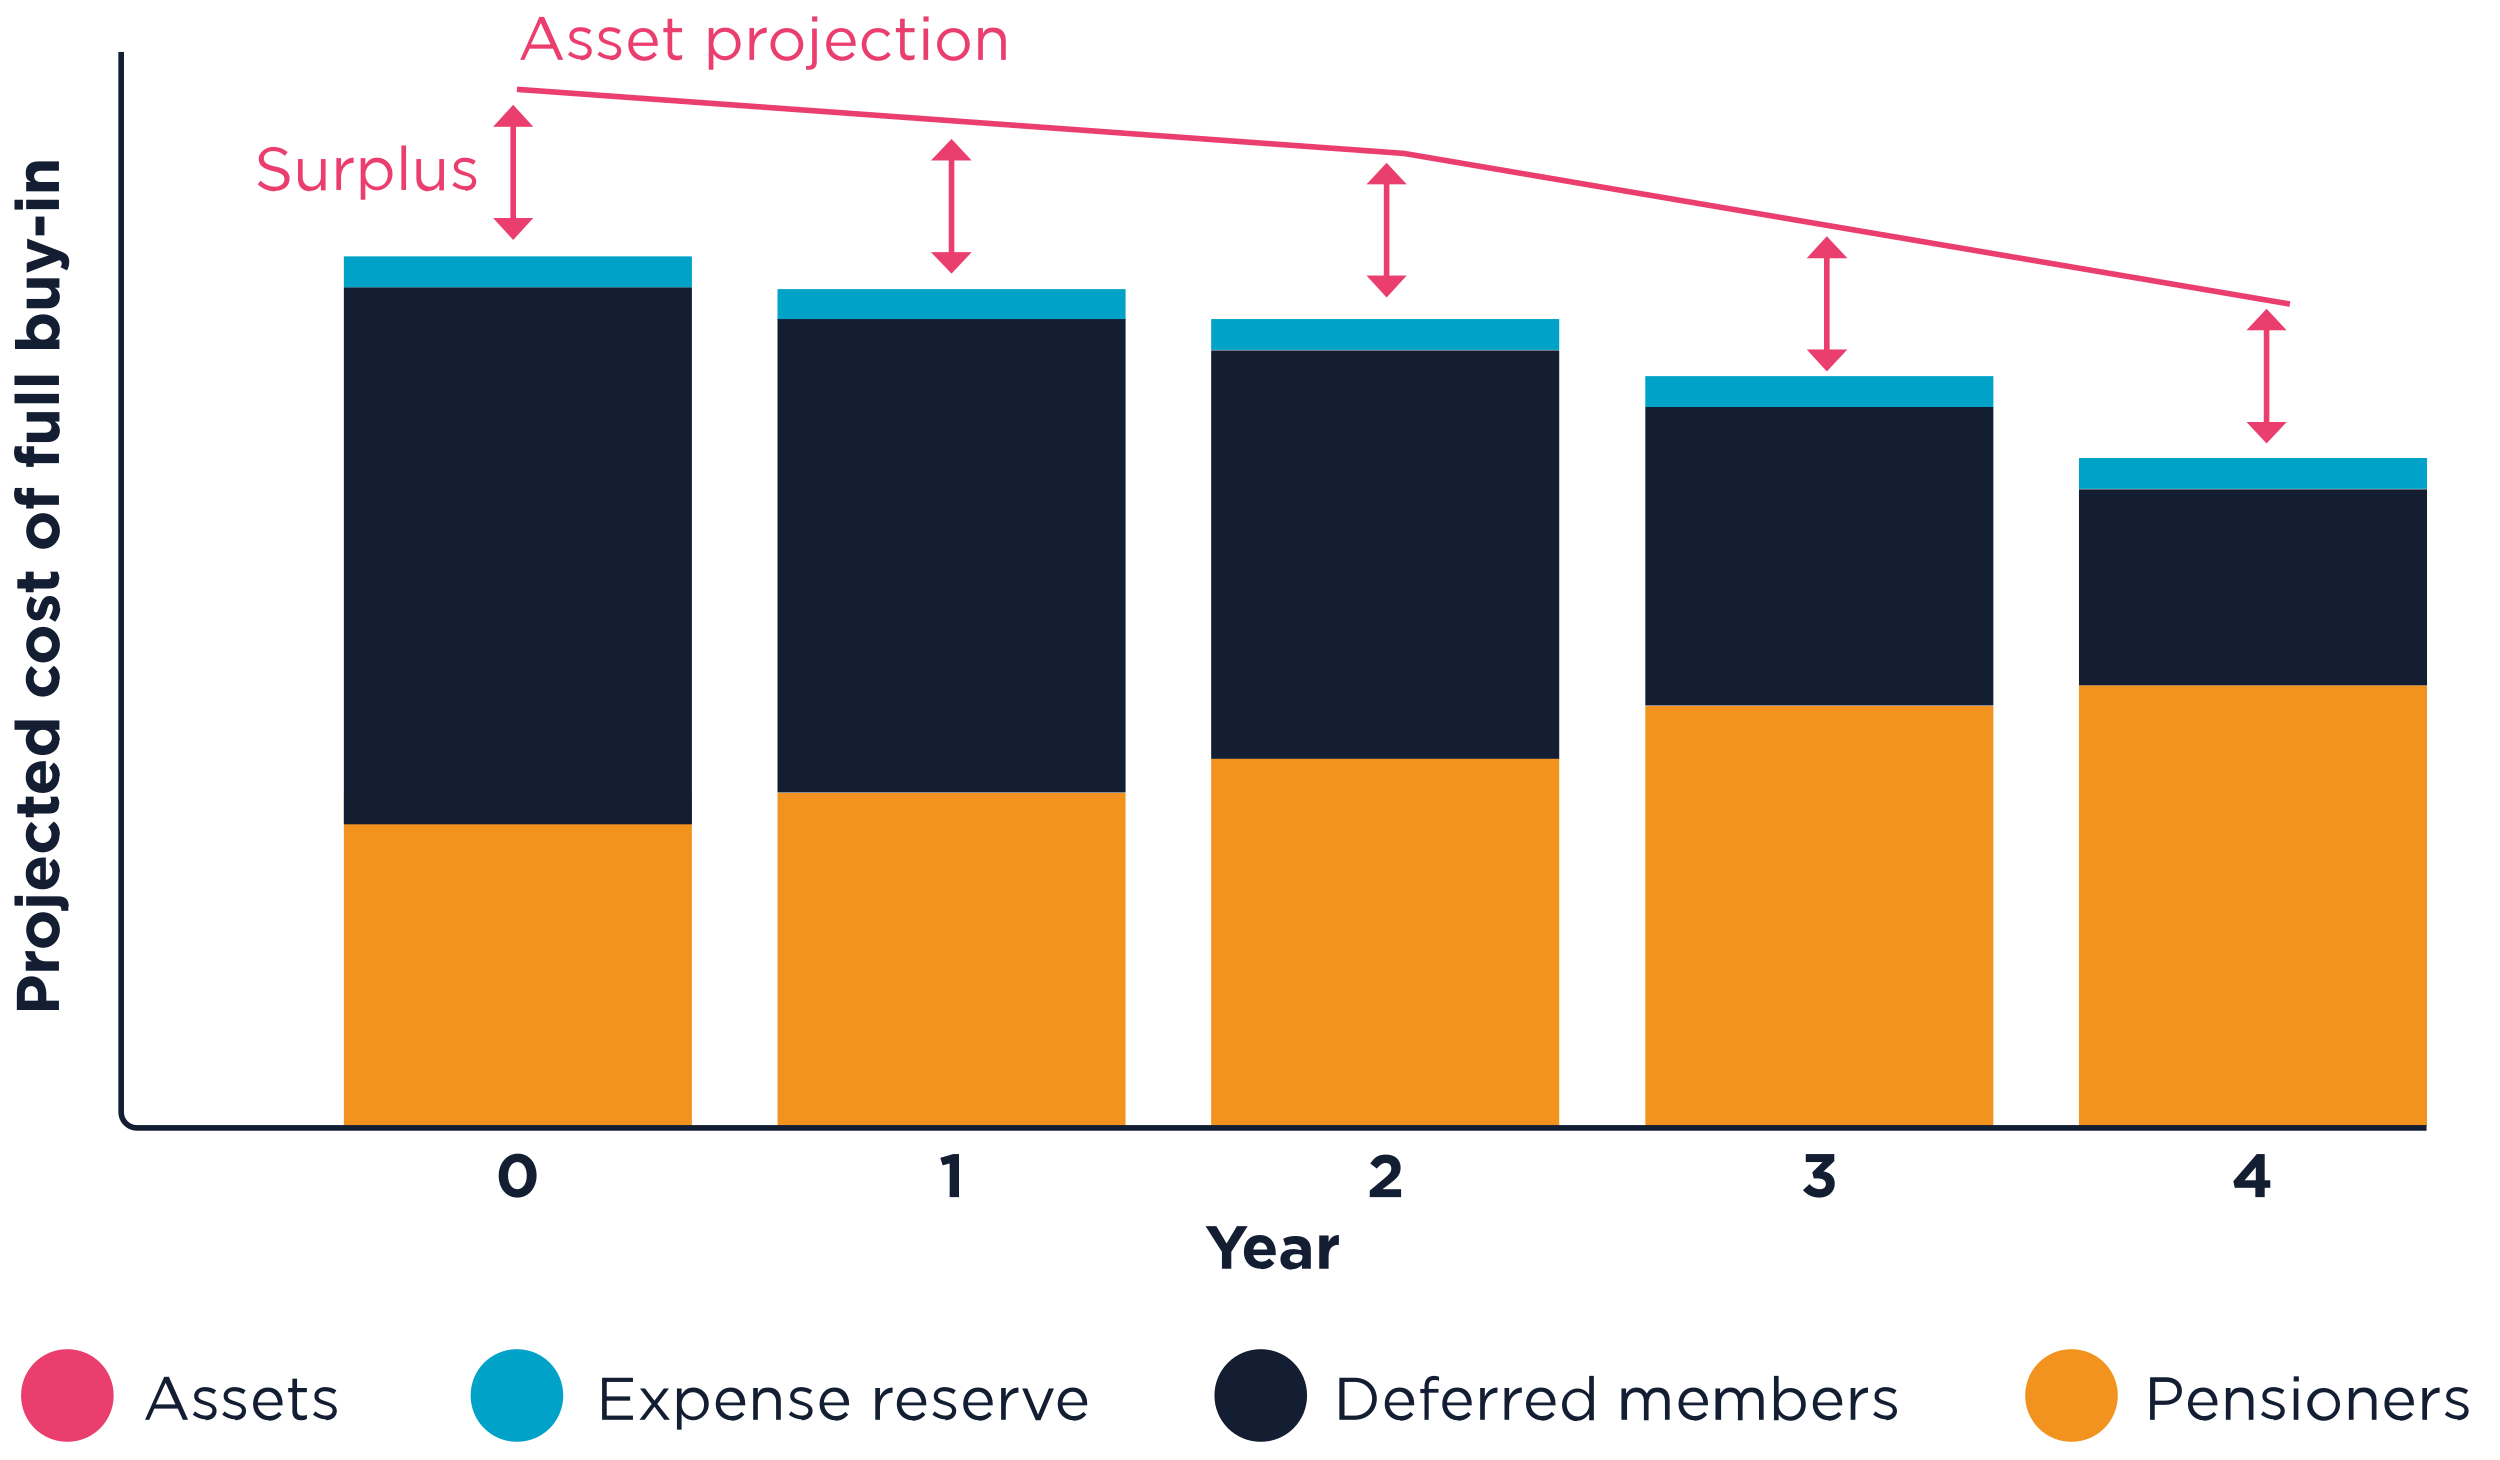 <?xml version="1.0" encoding="UTF-8"?>
<svg id="Layer_1" data-name="Layer 1" xmlns="http://www.w3.org/2000/svg" version="1.1" viewBox="0 0 534.4 312.1">
  <defs>
    <style>
      .cls-1 {
        stroke: #131e33;
      }

      .cls-1, .cls-2 {
        fill: none;
        stroke-width: 1.2px;
      }

      .cls-3 {
        fill: #ea3e6f;
      }

      .cls-3, .cls-4, .cls-5, .cls-6 {
        stroke-width: 0px;
      }

      .cls-4 {
        fill: #00a3c7;
      }

      .cls-5 {
        fill: #f29320;
      }

      .cls-2 {
        stroke: #ea3e6f;
      }

      .cls-6 {
        fill: #131e33;
      }
    </style>
  </defs>
  <rect class="cls-5" x="73.5" y="169.5" width="74.4" height="71.1"/>
  <rect class="cls-6" x="73.5" y="61.4" width="74.4" height="114.8"/>
  <rect class="cls-4" x="73.5" y="54.8" width="74.4" height="6.6"/>
  <rect class="cls-4" x="166.2" y="61.8" width="74.4" height="6.6"/>
  <rect class="cls-4" x="258.9" y="68.2" width="74.4" height="6.6"/>
  <rect class="cls-5" x="166.2" y="169.5" width="74.4" height="71.1"/>
  <rect class="cls-6" x="166.2" y="68.2" width="74.4" height="101.2"/>
  <rect class="cls-5" x="258.9" y="162.1" width="74.4" height="78.5"/>
  <rect class="cls-6" x="258.9" y="74.9" width="74.4" height="87.3"/>
  <rect class="cls-5" x="351.7" y="150.9" width="74.4" height="89.8"/>
  <rect class="cls-6" x="351.7" y="87" width="74.4" height="63.8"/>
  <rect class="cls-5" x="444.4" y="146.5" width="74.4" height="94.2"/>
  <rect class="cls-6" x="444.4" y="104.6" width="74.4" height="41.9"/>
  <g>
    <path class="cls-6" d="M12.6,40.9v-2h-3.9c-.9,0-1.4-.5-1.4-1.2s.5-1.2,1.4-1.2h3.9v-2h-4.5c-1.6,0-2.6.9-2.6,2.4s.5,1.6,1.1,2h-1v2h7ZM12.6,42.7h-7v2h7v-2ZM4.9,42.7h-1.8v2.1h1.8v-2.1ZM9.5,46.3h-1.9v4h1.9v-4ZM10.4,54.6l-4.7,1.6v2.1l7-2.7c.4.2.5.4.5.7s-.1.6-.3.8l1.4.7c.3-.5.5-1,.5-1.8,0-1.2-.5-1.8-1.9-2.3l-7.1-2.7v2.1l4.7,1.5ZM12.8,63.5c0-1-.5-1.6-1.1-2h1v-2h-7v2h3.9c.9,0,1.4.5,1.4,1.2s-.5,1.2-1.4,1.2h-3.9v2h4.5c1.6,0,2.6-.9,2.6-2.4M11.1,70.9c0,.9-.8,1.7-1.9,1.7h0c-1.2,0-1.9-.8-1.9-1.7s.8-1.7,1.9-1.7h0c1.2,0,1.9.8,1.9,1.7M12.8,70.4c0-1.7-1.3-3.2-3.6-3.2h0c-2.3,0-3.6,1.5-3.6,3.2s.5,1.7,1.1,2.2h-3.5v2h9.5v-2h-.9c.6-.5,1-1.1,1-2.2M12.6,80.3H3.1v2h9.5v-2ZM12.6,84.2H3.1v2h9.5v-2ZM12.8,92.1c0-1-.5-1.6-1.1-2h1v-2h-7v2h3.9c.9,0,1.4.5,1.4,1.2s-.5,1.2-1.4,1.2h-3.9v2h4.5c1.6,0,2.6-.9,2.6-2.4M12.6,99v-2h-5.3v-1.6h-1.6v1.6h-.3c-.5,0-.8-.3-.8-.7s0-.6.2-.9h-1.6c-.1.4-.2.8-.2,1.4s.2,1.2.5,1.6c.4.4.9.6,1.7.6h.4v.8h1.6v-.8h5.3ZM12.6,107.9v-2h-5.3v-1.6h-1.6v1.6h-.3c-.5,0-.8-.3-.8-.7s0-.6.2-.9h-1.6c-.1.4-.2.8-.2,1.4s.2,1.2.5,1.6c.4.4.9.6,1.7.6h.4v.8h1.6v-.8h5.3ZM11.1,113.4c0,1.1-.9,1.8-1.9,1.8h0c-1,0-1.9-.7-1.9-1.8s.9-1.8,1.9-1.8h0c1,0,1.9.7,1.9,1.8M12.8,113.5c0-2.2-1.6-3.8-3.6-3.8h0c-2,0-3.6,1.6-3.6,3.8s1.6,3.8,3.6,3.8h0c2,0,3.6-1.6,3.6-3.8M12.7,123.8c0-.7-.2-1.1-.4-1.6h-1.6c.2.3.2.6.2,1s-.2.6-.7.6h-3v-1.6h-1.7v1.6h-1.8v2h1.8v.8h1.7v-.8h3.3c1.6,0,2.1-.8,2.1-2M12.8,130.1c0-1.5-.7-2.7-2.2-2.7h0c-1.3,0-1.7,1.1-2.1,2.1-.3.8-.4,1.4-.8,1.4h0c-.3,0-.5-.2-.5-.7s.2-1.2.7-1.9l-1.4-.8c-.5.8-.8,1.7-.8,2.6,0,1.4.8,2.5,2.2,2.5h0c1.4,0,1.8-1.1,2.1-2.1.2-.8.4-1.4.8-1.4h0c.3,0,.5.3.5.8s-.3,1.4-.8,2.2l1.3.8c.7-.9,1.1-2,1.1-3M11.1,137.8c0,1.1-.9,1.8-1.9,1.8h0c-1,0-1.9-.7-1.9-1.8s.9-1.8,1.9-1.8h0c1,0,1.9.7,1.9,1.8M12.8,137.8c0-2.2-1.6-3.8-3.6-3.8h0c-2,0-3.6,1.6-3.6,3.8s1.6,3.8,3.6,3.8h0c2,0,3.6-1.6,3.6-3.8M12.8,145.1c0-1.4-.5-2.2-1.3-2.8l-1.2,1.2c.5.5.7.9.7,1.6,0,1.1-.9,1.8-1.9,1.8h0c-1,0-1.9-.7-1.9-1.7s.3-1.1.8-1.6l-1.3-1.2c-.7.6-1.2,1.5-1.2,2.8,0,2.1,1.6,3.7,3.6,3.7h0c2,0,3.6-1.5,3.6-3.6M11.1,157.7c0,.9-.8,1.7-1.9,1.7h0c-1.2,0-1.9-.8-1.9-1.7s.8-1.7,1.9-1.7h0c1.2,0,1.9.8,1.9,1.7M12.8,158.2c0-1-.5-1.7-1.1-2.2h1v-2H3.1v2h3.4c-.6.5-1,1.1-1,2.2,0,1.7,1.3,3.2,3.6,3.2h0c2.3,0,3.6-1.5,3.6-3.2M8.6,167.5c-.9-.2-1.5-.7-1.5-1.5s.6-1.4,1.5-1.5v3ZM12.8,165.8c0-1.3-.5-2.2-1.3-2.8l-1,1.1c.5.5.7,1,.7,1.7s-.5,1.5-1.4,1.7v-4.8c-.2,0-.4,0-.5,0-2,0-3.8,1.1-3.8,3.4s1.6,3.4,3.6,3.4h0c2.1,0,3.6-1.5,3.6-3.6M12.7,171.9c0-.7-.2-1.1-.4-1.6h-1.6c.2.3.2.6.2,1s-.2.6-.7.6h-3v-1.6h-1.7v1.6h-1.8v2h1.8v.8h1.7v-.8h3.3c1.6,0,2.1-.8,2.1-2M12.8,178.4c0-1.4-.5-2.2-1.3-2.8l-1.2,1.2c.5.5.7.9.7,1.6,0,1.1-.9,1.8-1.9,1.8h0c-1,0-1.9-.7-1.9-1.7s.3-1.1.8-1.6l-1.3-1.2c-.7.6-1.2,1.5-1.2,2.8,0,2.1,1.6,3.7,3.6,3.7h0c2,0,3.6-1.5,3.6-3.6M8.6,188.1c-.9-.2-1.5-.7-1.5-1.5s.6-1.4,1.5-1.5v3ZM12.8,186.4c0-1.3-.5-2.2-1.3-2.8l-1,1.1c.5.5.7,1,.7,1.7s-.5,1.5-1.4,1.7v-4.8c-.2,0-.4,0-.5,0-2,0-3.8,1.1-3.8,3.4s1.6,3.4,3.6,3.4h0c2.1,0,3.6-1.5,3.6-3.6M14.7,193.8c0-1.5-.7-2.2-2.2-2.2h-6.9v2h6.7c.6,0,.8.3.8.7s0,.3,0,.4h1.5c0-.3,0-.5,0-.9M4.9,191.5h-1.8v2.1h1.8v-2.1ZM11.1,198.8c0,1.1-.9,1.8-1.9,1.8h0c-1,0-1.9-.7-1.9-1.8s.9-1.8,1.9-1.8h0c1,0,1.9.7,1.9,1.8M12.8,198.8c0-2.2-1.6-3.8-3.6-3.8h0c-2,0-3.6,1.6-3.6,3.8s1.6,3.8,3.6,3.8h0c2,0,3.6-1.6,3.6-3.8M12.6,207.5v-2h-2.6c-1.7,0-2.5-.8-2.5-2.1h0c0-.1-2.1-.1-2.1-.1,0,1.2.6,1.8,1.5,2.2h-1.4v2h7ZM8.1,213.9h-2.8v-1.5c0-1,.5-1.6,1.4-1.6h0c.8,0,1.4.6,1.4,1.6v1.6ZM12.6,215.9v-2h-2.7v-1.5c0-2-1.1-3.7-3.2-3.7h0c-1.9,0-3.1,1.3-3.1,3.5v3.7h9.1Z"/>
    <path class="cls-6" d="M282,271.2h2v-2.6c0-1.7.8-2.5,2.1-2.5h.1v-2.1c-1.2,0-1.8.6-2.2,1.5v-1.4h-2v7ZM276.8,269.9c-.6,0-1.1-.3-1.1-.8h0c0-.7.5-1,1.4-1s.9.1,1.3.3v.4c0,.7-.6,1.2-1.5,1.2M276.2,271.3c1,0,1.6-.4,2.1-.9v.8h1.9v-4c0-.9-.2-1.7-.8-2.2-.5-.5-1.3-.8-2.4-.8s-1.9.2-2.7.6l.5,1.5c.6-.2,1.2-.4,1.9-.4s1.5.5,1.5,1.3h0c-.5,0-1-.2-1.7-.2-1.7,0-2.8.7-2.8,2.2h0c0,1.4,1.1,2.2,2.4,2.2M267.9,267.1c.2-.9.7-1.5,1.5-1.5s1.4.6,1.5,1.5h-3ZM269.6,271.3c1.3,0,2.2-.5,2.8-1.3l-1.1-1c-.5.5-1,.7-1.7.7s-1.5-.5-1.7-1.4h4.8c0-.2,0-.4,0-.5,0-2-1.1-3.8-3.4-3.8s-3.4,1.6-3.4,3.6h0c0,2.2,1.5,3.6,3.6,3.6M261.2,271.2h2v-3.6l3.5-5.5h-2.3l-2.2,3.7-2.2-3.7h-2.3l3.5,5.5v3.6Z"/>
    <path class="cls-6" d="M110.6,254.2c-1.2,0-2-1.2-2-2.9h0c0-1.7.8-2.9,2-2.9s2,1.2,2,2.9h0c0,1.7-.8,2.9-2,2.9M110.6,256c2.4,0,4.1-2.1,4.1-4.7h0c0-2.7-1.6-4.7-4-4.7s-4.1,2.1-4.1,4.7h0c0,2.7,1.6,4.7,4,4.7"/>
  </g>
  <polygon class="cls-6" points="203 255.9 205 255.9 205 246.7 203.7 246.7 201 247.5 201.5 249.1 203 248.7 203 255.9"/>
  <g>
    <path class="cls-6" d="M292.8,255.9h6.7v-1.7h-4l1.5-1.1c1.6-1.2,2.4-2,2.4-3.5h0c0-1.7-1.2-2.8-3.1-2.8s-2.5.7-3.4,1.9l1.4,1.1c.7-.8,1.2-1.2,1.9-1.2s1.2.4,1.2,1.2-.4,1.2-1.6,2.2l-3,2.5v1.6Z"/>
    <path class="cls-6" d="M388.9,256c2,0,3.3-1.3,3.3-3h0c0-1.7-1.2-2.4-2.4-2.6l2.3-2.2v-1.5h-6.1v1.7h3.6l-2.2,2.2.3,1.3h.8c1.1,0,1.8.4,1.8,1.2h0c0,.7-.5,1.1-1.3,1.1s-1.6-.4-2.2-1.1l-1.4,1.3c.8.9,1.9,1.6,3.5,1.6"/>
  </g>
  <path class="cls-6" d="M479.8,252.3l2.4-2.8v2.8h-2.4ZM482.2,255.9h1.9v-2h1.2v-1.6h-1.2v-5.6h-1.7l-5,5.8.3,1.4h4.4v2Z"/>
  <g>
    <path class="cls-1" d="M25.9,11.1v226.6c0,1.9,1.5,3.4,3.4,3.4h489.4"/>
    <path class="cls-6" d="M69.6,303.6c1.3,0,2.4-.7,2.4-2h0c0-1.2-1.1-1.6-2.2-2-.9-.3-1.7-.5-1.7-1.2h0c0-.6.5-1,1.3-1s1.4.2,2,.6l.5-.8c-.7-.5-1.6-.7-2.4-.7-1.3,0-2.3.8-2.3,1.9h0c0,1.3,1.2,1.6,2.2,1.9.9.2,1.7.5,1.7,1.2h0c0,.7-.6,1.1-1.4,1.1s-1.6-.3-2.3-.9l-.5.7c.8.6,1.8,1,2.8,1M64.4,303.6c.5,0,.9-.1,1.2-.3v-.9c-.4.2-.6.2-1,.2-.7,0-1.1-.3-1.1-1.1v-3.9h2.1v-.9h-2.1v-2h-1v2h-.9v.9h.9v4.1c0,1.4.8,1.9,1.9,1.9M55.1,299.8c.1-1.3,1-2.3,2.2-2.3s2,1.1,2.1,2.3h-4.3ZM57.4,303.7c1.3,0,2.1-.5,2.8-1.3l-.6-.6c-.5.6-1.2.9-2.1.9s-2.2-.8-2.4-2.3h5.3c0-.1,0-.2,0-.3,0-2-1.1-3.5-3.1-3.5s-3.2,1.6-3.2,3.5h0c0,2.1,1.5,3.5,3.4,3.5M50.2,303.6c1.3,0,2.4-.7,2.4-2h0c0-1.2-1.1-1.6-2.2-2-.9-.3-1.7-.5-1.7-1.2h0c0-.6.5-1,1.3-1s1.4.2,2,.6l.5-.8c-.7-.5-1.6-.7-2.4-.7-1.3,0-2.3.8-2.3,1.9h0c0,1.3,1.2,1.6,2.2,1.9.9.2,1.7.5,1.7,1.2h0c0,.7-.6,1.1-1.4,1.1s-1.6-.3-2.3-.9l-.5.7c.8.6,1.8,1,2.8,1M43.9,303.6c1.3,0,2.4-.7,2.4-2h0c0-1.2-1.1-1.6-2.2-2-.9-.3-1.7-.5-1.7-1.2h0c0-.6.5-1,1.3-1s1.4.2,2,.6l.5-.8c-.7-.5-1.6-.7-2.4-.7-1.3,0-2.3.8-2.3,1.9h0c0,1.3,1.2,1.6,2.2,1.9.9.2,1.7.5,1.7,1.2h0c0,.7-.6,1.1-1.4,1.1s-1.6-.3-2.3-.9l-.5.7c.8.6,1.8,1,2.8,1M33.3,300.2l2.1-4.6,2.1,4.6h-4.1ZM30.8,303.5h1.1l1.1-2.4h5l1.1,2.4h1.1l-4.1-9.2h-1l-4.1,9.2Z"/>
    <path class="cls-6" d="M227.1,299.8c.1-1.3,1-2.3,2.2-2.3s2,1.1,2.1,2.3h-4.3ZM229.4,303.7c1.3,0,2.1-.5,2.8-1.3l-.6-.6c-.5.6-1.2.9-2.1.9s-2.2-.8-2.4-2.3h5.3c0-.1,0-.2,0-.3,0-2-1.1-3.5-3.1-3.5s-3.2,1.6-3.2,3.5h0c0,2.1,1.5,3.5,3.4,3.5M221.5,303.6h.9l2.9-6.8h-1.1l-2.3,5.6-2.3-5.6h-1.1l2.9,6.8ZM214,303.5h1v-2.7c0-2,1.2-3.1,2.7-3.1h0v-1.1c-1.3,0-2.2.8-2.7,1.9v-1.8h-1v6.7ZM206.9,299.8c.1-1.3,1-2.3,2.2-2.3s2,1.1,2.1,2.3h-4.3ZM209.2,303.7c1.3,0,2.1-.5,2.8-1.3l-.6-.6c-.5.6-1.2.9-2.1.9s-2.2-.8-2.4-2.3h5.3c0-.1,0-.2,0-.3,0-2-1.1-3.5-3.1-3.5s-3.2,1.6-3.2,3.5h0c0,2.1,1.5,3.5,3.4,3.5M202,303.6c1.3,0,2.4-.7,2.4-2h0c0-1.2-1.1-1.6-2.2-2-.9-.3-1.7-.5-1.7-1.2h0c0-.6.5-1,1.3-1s1.4.2,2,.6l.5-.8c-.7-.5-1.6-.7-2.4-.7-1.3,0-2.3.8-2.3,1.9h0c0,1.3,1.2,1.6,2.2,1.9.9.2,1.7.5,1.7,1.2h0c0,.7-.6,1.1-1.4,1.1s-1.6-.3-2.3-.9l-.5.7c.8.6,1.8,1,2.8,1M192.7,299.8c.1-1.3,1-2.3,2.2-2.3s2,1.1,2.1,2.3h-4.3ZM195,303.7c1.3,0,2.1-.5,2.8-1.3l-.6-.6c-.5.6-1.2.9-2.1.9s-2.2-.8-2.4-2.3h5.3c0-.1,0-.2,0-.3,0-2-1.1-3.5-3.1-3.5s-3.2,1.6-3.2,3.5h0c0,2.1,1.5,3.5,3.4,3.5M187.1,303.5h1v-2.7c0-2,1.2-3.1,2.7-3.1h0v-1.1c-1.3,0-2.2.8-2.7,1.9v-1.8h-1v6.7ZM176.1,299.8c.1-1.3,1-2.3,2.2-2.3s2,1.1,2.1,2.3h-4.3ZM178.5,303.7c1.3,0,2.1-.5,2.8-1.3l-.6-.6c-.5.6-1.2.9-2.1.9s-2.2-.8-2.4-2.3h5.3c0-.1,0-.2,0-.3,0-2-1.1-3.5-3.1-3.5s-3.2,1.6-3.2,3.5h0c0,2.1,1.5,3.5,3.4,3.5M171.3,303.6c1.3,0,2.4-.7,2.4-2h0c0-1.2-1.1-1.6-2.2-2-.9-.3-1.7-.5-1.7-1.2h0c0-.6.5-1,1.3-1s1.4.2,2,.6l.5-.8c-.7-.5-1.6-.7-2.4-.7-1.3,0-2.3.8-2.3,1.9h0c0,1.3,1.2,1.6,2.2,1.9.9.2,1.7.5,1.7,1.2h0c0,.7-.6,1.1-1.4,1.1s-1.6-.3-2.3-.9l-.5.7c.8.6,1.8,1,2.8,1M161,303.5h1v-3.8c0-1.3.9-2.1,2-2.1s1.9.8,1.9,2v3.9h1v-4.2c0-1.6-.9-2.7-2.6-2.7s-1.9.6-2.3,1.3v-1.2h-1v6.7ZM153.9,299.8c.1-1.3,1-2.3,2.2-2.3s2,1.1,2.1,2.3h-4.3ZM156.3,303.7c1.3,0,2.1-.5,2.8-1.3l-.6-.6c-.5.6-1.2.9-2.1.9s-2.2-.8-2.4-2.3h5.3c0-.1,0-.2,0-.3,0-2-1.1-3.5-3.1-3.5s-3.2,1.6-3.2,3.5h0c0,2.1,1.5,3.5,3.4,3.5M148.1,302.8c-1.2,0-2.4-1-2.4-2.6h0c0-1.6,1.2-2.6,2.4-2.6s2.4,1,2.4,2.6h0c0,1.7-1.1,2.6-2.4,2.6M144.7,305.6h1v-3.4c.5.8,1.3,1.4,2.6,1.4s3.2-1.3,3.2-3.5h0c0-2.2-1.6-3.5-3.2-3.5s-2,.7-2.6,1.5v-1.3h-1v8.8ZM137.9,296.8h-1.1l2.5,3.3-2.6,3.4h1.1l2.1-2.8,2.1,2.8h1.2l-2.7-3.4,2.5-3.3h-1.1l-2,2.6-2-2.6ZM128.7,303.5h6.6v-.9h-5.6v-3.2h5v-.9h-5v-3.1h5.6v-.9h-6.6v9.1Z"/>
    <path class="cls-6" d="M403.1,303.6c1.3,0,2.4-.7,2.4-2h0c0-1.2-1.1-1.6-2.2-2-.9-.3-1.7-.5-1.7-1.2h0c0-.6.5-1,1.3-1s1.4.2,2,.6l.5-.8c-.7-.5-1.6-.7-2.4-.7-1.3,0-2.3.8-2.3,1.9h0c0,1.3,1.2,1.6,2.2,1.9.9.2,1.7.5,1.7,1.2h0c0,.7-.6,1.1-1.4,1.1s-1.6-.3-2.3-.9l-.5.7c.8.6,1.8,1,2.8,1M395.6,303.5h1v-2.7c0-2,1.2-3.1,2.7-3.1h0v-1.1c-1.3,0-2.2.8-2.7,1.9v-1.8h-1v6.7ZM388.5,299.8c.1-1.3,1-2.3,2.2-2.3s2,1.1,2.1,2.3h-4.3ZM390.8,303.7c1.3,0,2.1-.5,2.8-1.3l-.6-.6c-.5.6-1.2.9-2.1.9s-2.2-.8-2.4-2.3h5.3c0-.1,0-.2,0-.3,0-2-1.1-3.5-3.1-3.5s-3.2,1.6-3.2,3.5h0c0,2.1,1.5,3.5,3.4,3.5M382.6,302.8c-1.2,0-2.4-1-2.4-2.6h0c0-1.6,1.2-2.6,2.4-2.6s2.4,1,2.4,2.6h0c0,1.7-1.1,2.6-2.4,2.6M382.8,303.7c1.6,0,3.2-1.3,3.2-3.5h0c0-2.2-1.6-3.5-3.2-3.5s-2,.7-2.6,1.5v-4.1h-1v9.5h1v-1.3c.5.8,1.3,1.4,2.6,1.4M366.9,303.5h1v-3.8c0-1.2.8-2.1,1.9-2.1s1.7.7,1.7,2v4h1v-3.9c0-1.3.8-2.1,1.8-2.1s1.7.7,1.7,2v3.9h1v-4.2c0-1.7-.9-2.7-2.5-2.7s-1.9.6-2.4,1.3c-.4-.8-1.1-1.3-2.2-1.3s-1.7.6-2.2,1.3v-1.1h-1v6.7ZM359.8,299.8c.1-1.3,1-2.3,2.2-2.3s2,1.1,2.1,2.3h-4.3ZM362.1,303.7c1.3,0,2.1-.5,2.8-1.3l-.6-.6c-.5.6-1.2.9-2.1.9s-2.2-.8-2.4-2.3h5.3c0-.1,0-.2,0-.3,0-2-1.1-3.5-3.1-3.5s-3.2,1.6-3.2,3.5h0c0,2.1,1.5,3.5,3.4,3.5M346.8,303.5h1v-3.8c0-1.2.8-2.1,1.9-2.1s1.7.7,1.7,2v4h1v-3.9c0-1.3.8-2.1,1.8-2.1s1.7.7,1.7,2v3.9h1v-4.2c0-1.7-.9-2.7-2.5-2.7s-1.9.6-2.4,1.3c-.4-.8-1.1-1.3-2.2-1.3s-1.7.6-2.2,1.3v-1.1h-1v6.7ZM337.3,302.8c-1.3,0-2.4-1-2.4-2.6h0c0-1.7,1.1-2.6,2.4-2.6s2.4,1,2.4,2.6h0c0,1.6-1.2,2.6-2.4,2.6M337.1,303.7c1.2,0,2-.7,2.6-1.5v1.4h1v-9.5h-1v4.1c-.5-.8-1.3-1.4-2.6-1.4s-3.2,1.3-3.2,3.5h0c0,2.2,1.6,3.5,3.2,3.5M327.2,299.8c.1-1.3,1-2.3,2.2-2.3s2,1.1,2.1,2.3h-4.3ZM329.5,303.7c1.3,0,2.1-.5,2.8-1.3l-.6-.6c-.5.6-1.2.9-2.1.9s-2.2-.8-2.4-2.3h5.3c0-.1,0-.2,0-.3,0-2-1.1-3.5-3.1-3.5s-3.2,1.6-3.2,3.5h0c0,2.1,1.5,3.5,3.4,3.5M321.6,303.5h1v-2.7c0-2,1.2-3.1,2.7-3.1h0v-1.1c-1.3,0-2.2.8-2.7,1.9v-1.8h-1v6.7ZM316.4,303.5h1v-2.7c0-2,1.2-3.1,2.7-3.1h0v-1.1c-1.3,0-2.2.8-2.7,1.9v-1.8h-1v6.7ZM309.3,299.8c.1-1.3,1-2.3,2.2-2.3s2,1.1,2.1,2.3h-4.3ZM311.6,303.7c1.3,0,2.1-.5,2.8-1.3l-.6-.6c-.5.6-1.2.9-2.1.9s-2.2-.8-2.4-2.3h5.3c0-.1,0-.2,0-.3,0-2-1.1-3.5-3.1-3.5s-3.2,1.6-3.2,3.5h0c0,2.1,1.5,3.5,3.4,3.5M304.4,303.5h1v-5.8h2.1v-.8h-2.1v-.5c0-1,.4-1.4,1.2-1.4s.6,0,1,.2v-.9c-.3-.1-.6-.2-1.1-.2s-1.1.2-1.4.5c-.4.4-.6,1-.6,1.7v.6h-.9v.9h.9v5.8ZM296.9,299.8c.1-1.3,1-2.3,2.2-2.3s2,1.1,2.1,2.3h-4.3ZM299.3,303.7c1.3,0,2.1-.5,2.8-1.3l-.6-.6c-.5.6-1.2.9-2.1.9s-2.2-.8-2.4-2.3h5.3c0-.1,0-.2,0-.3,0-2-1.1-3.5-3.1-3.5s-3.2,1.6-3.2,3.5h0c0,2.1,1.5,3.5,3.4,3.5M289.5,295.4c2.3,0,3.8,1.6,3.8,3.6h0c0,2-1.5,3.6-3.8,3.6h-2.1v-7.2h2.1ZM286.3,303.5h3.2c2.9,0,4.8-2,4.8-4.5h0c0-2.6-2-4.5-4.8-4.5h-3.2v9.1Z"/>
    <path class="cls-6" d="M525.3,303.6c1.3,0,2.4-.7,2.4-2h0c0-1.2-1.1-1.6-2.2-2-.9-.3-1.7-.5-1.7-1.2h0c0-.6.5-1,1.3-1s1.4.2,2,.6l.5-.8c-.7-.5-1.6-.7-2.4-.7-1.3,0-2.3.8-2.3,1.9h0c0,1.3,1.2,1.6,2.2,1.9.9.2,1.7.5,1.7,1.2h0c0,.7-.6,1.1-1.4,1.1s-1.6-.3-2.3-.9l-.5.7c.8.6,1.8,1,2.8,1M517.8,303.5h1v-2.7c0-2,1.2-3.1,2.7-3.1h0v-1.1c-1.3,0-2.2.8-2.7,1.9v-1.8h-1v6.7ZM510.7,299.8c.1-1.3,1-2.3,2.2-2.3s2,1.1,2.1,2.3h-4.3ZM513,303.7c1.3,0,2.1-.5,2.8-1.3l-.6-.6c-.5.6-1.2.9-2.1.9s-2.2-.8-2.4-2.3h5.3c0-.1,0-.2,0-.3,0-2-1.1-3.5-3.1-3.5s-3.2,1.6-3.2,3.5h0c0,2.1,1.5,3.5,3.4,3.5M502.1,303.5h1v-3.8c0-1.3.9-2.1,2-2.1s1.9.8,1.9,2v3.9h1v-4.2c0-1.6-.9-2.7-2.6-2.7s-1.9.6-2.3,1.3v-1.2h-1v6.7ZM496.8,302.8c-1.4,0-2.5-1.2-2.5-2.6h0c0-1.4,1-2.6,2.5-2.6s2.5,1.2,2.5,2.6h0c0,1.4-1,2.6-2.5,2.6M496.7,303.7c2,0,3.5-1.6,3.5-3.5h0c0-1.9-1.5-3.5-3.5-3.5s-3.5,1.6-3.5,3.5h0c0,1.9,1.5,3.5,3.5,3.5M490.3,303.5h1v-6.7h-1v6.7ZM490.3,295.3h1.1v-1.1h-1.1v1.1ZM486,303.6c1.3,0,2.4-.7,2.4-2h0c0-1.2-1.1-1.6-2.2-2-.9-.3-1.7-.5-1.7-1.2h0c0-.6.5-1,1.3-1s1.4.2,2,.6l.5-.8c-.7-.5-1.6-.7-2.4-.7-1.3,0-2.3.8-2.3,1.9h0c0,1.3,1.2,1.6,2.2,1.9.9.2,1.7.5,1.7,1.2h0c0,.7-.6,1.1-1.4,1.1s-1.6-.3-2.3-.9l-.5.7c.8.6,1.8,1,2.8,1M475.8,303.5h1v-3.8c0-1.3.9-2.1,2-2.1s1.9.8,1.9,2v3.9h1v-4.2c0-1.6-.9-2.7-2.6-2.7s-1.9.6-2.3,1.3v-1.2h-1v6.7ZM468.7,299.8c.1-1.3,1-2.3,2.2-2.3s2,1.1,2.1,2.3h-4.3ZM471,303.7c1.3,0,2.1-.5,2.8-1.3l-.6-.6c-.5.6-1.2.9-2.1.9s-2.2-.8-2.4-2.3h5.3c0-.1,0-.2,0-.3,0-2-1.1-3.5-3.1-3.5s-3.2,1.6-3.2,3.5h0c0,2.1,1.5,3.5,3.4,3.5M460.7,299.4v-4h2.3c1.5,0,2.4.7,2.4,2h0c0,1.2-1,2-2.5,2h-2.2ZM459.6,303.5h1v-3.2h2.2c1.9,0,3.6-1,3.6-3h0c0-1.8-1.4-2.9-3.4-2.9h-3.4v9.1Z"/>
    <path class="cls-3" d="M14.4,308.2c5.5,0,9.9-4.4,9.9-9.9s-4.4-9.9-9.9-9.9-9.9,4.4-9.9,9.9,4.4,9.9,9.9,9.9"/>
    <path class="cls-4" d="M110.5,308.2c5.5,0,9.9-4.4,9.9-9.9s-4.4-9.9-9.9-9.9-9.9,4.4-9.9,9.9,4.4,9.9,9.9,9.9"/>
    <path class="cls-6" d="M269.5,308.2c5.5,0,9.9-4.4,9.9-9.9s-4.4-9.9-9.9-9.9-9.9,4.4-9.9,9.9,4.4,9.9,9.9,9.9"/>
    <path class="cls-5" d="M442.8,308.2c5.5,0,9.9-4.4,9.9-9.9s-4.4-9.9-9.9-9.9-9.9,4.4-9.9,9.9,4.4,9.9,9.9,9.9"/>
  </g>
  <rect class="cls-4" x="351.7" y="80.4" width="74.4" height="6.6"/>
  <rect class="cls-4" x="444.4" y="97.9" width="74.4" height="6.6"/>
  <path class="cls-3" d="M209.1,12.8h1v-3.8c0-1.3.9-2.1,2-2.1s1.9.8,1.9,2v3.9h1v-4.2c0-1.6-.9-2.7-2.6-2.7s-1.9.6-2.3,1.3v-1.2h-1v6.7ZM203.8,12.1c-1.4,0-2.5-1.2-2.5-2.6h0c0-1.4,1-2.6,2.5-2.6s2.5,1.2,2.5,2.6h0c0,1.4-1,2.6-2.5,2.6M203.8,13c2,0,3.5-1.6,3.5-3.5h0c0-1.9-1.5-3.5-3.5-3.5s-3.5,1.6-3.5,3.5h0c0,1.9,1.5,3.5,3.5,3.5M197.4,12.8h1v-6.7h-1v6.7ZM197.4,4.6h1.1v-1.1h-1.1v1.1ZM194.3,12.9c.5,0,.9-.1,1.2-.3v-.9c-.4.2-.6.2-1,.2-.7,0-1.1-.3-1.1-1.1v-3.9h2.1v-.9h-2.1v-2h-1v2h-.9v.9h.9v4.1c0,1.4.8,1.9,1.9,1.9M187.7,13c1.3,0,2.1-.5,2.7-1.3l-.6-.6c-.5.6-1.2,1-2.1,1-1.4,0-2.5-1.2-2.5-2.6h0c0-1.5,1-2.6,2.4-2.6s1.5.5,2,1l.7-.7c-.6-.7-1.4-1.2-2.7-1.2-2,0-3.4,1.6-3.4,3.5h0c0,1.9,1.5,3.5,3.4,3.5M177.6,9.1c.1-1.3,1-2.3,2.2-2.3s2,1.1,2.1,2.3h-4.3ZM179.9,13c1.3,0,2.1-.5,2.8-1.3l-.6-.6c-.5.6-1.2,1-2.1,1s-2.2-.8-2.4-2.3h5.3c0-.1,0-.2,0-.3,0-2-1.1-3.5-3.1-3.5s-3.2,1.6-3.2,3.5h0c0,2.1,1.5,3.5,3.4,3.5M173,14.9c1,0,1.6-.5,1.6-1.7v-7.1h-1v7.1c0,.6-.3.9-.8.9s-.3,0-.5,0v.8c.2,0,.4,0,.6,0M173.6,4.6h1.1v-1.1h-1.1v1.1ZM168.2,12.1c-1.4,0-2.5-1.2-2.5-2.6h0c0-1.4,1-2.6,2.5-2.6s2.5,1.2,2.5,2.6h0c0,1.4-1,2.6-2.5,2.6M168.2,13c2,0,3.5-1.6,3.5-3.5h0c0-1.9-1.5-3.5-3.5-3.5s-3.5,1.6-3.5,3.5h0c0,1.9,1.5,3.5,3.5,3.5M160.2,12.8h1v-2.7c0-2,1.2-3.1,2.7-3.1h0v-1.1c-1.3,0-2.2.8-2.7,1.9v-1.8h-1v6.7ZM154.9,12c-1.2,0-2.4-1-2.4-2.6h0c0-1.6,1.2-2.6,2.4-2.6s2.4,1,2.4,2.6h0c0,1.7-1.1,2.6-2.4,2.6M151.5,14.9h1v-3.4c.5.8,1.3,1.4,2.6,1.4s3.2-1.3,3.2-3.5h0c0-2.2-1.6-3.5-3.2-3.5s-2,.7-2.6,1.5v-1.4h-1v8.8ZM144.6,12.9c.5,0,.9-.1,1.2-.3v-.9c-.4.2-.6.2-1,.2-.7,0-1.1-.3-1.1-1.1v-3.9h2.1v-.9h-2.1v-2h-1v2h-.9v.9h.9v4.1c0,1.4.8,1.9,1.9,1.9M135.3,9.1c.1-1.3,1-2.3,2.2-2.3s2,1.1,2.1,2.3h-4.3ZM137.6,13c1.3,0,2.1-.5,2.8-1.3l-.6-.6c-.5.6-1.2,1-2.1,1s-2.2-.8-2.4-2.3h5.3c0-.1,0-.2,0-.3,0-2-1.1-3.5-3.1-3.5s-3.2,1.6-3.2,3.5h0c0,2.1,1.5,3.5,3.4,3.5M130.4,12.9c1.3,0,2.4-.7,2.4-2h0c0-1.2-1.1-1.6-2.2-2-.9-.3-1.7-.5-1.7-1.2h0c0-.6.5-1,1.3-1s1.4.2,2,.6l.5-.8c-.7-.5-1.6-.7-2.4-.7-1.3,0-2.3.8-2.3,1.9h0c0,1.3,1.2,1.6,2.2,1.9.9.2,1.7.5,1.7,1.2h0c0,.7-.6,1.1-1.4,1.1s-1.6-.3-2.3-.9l-.5.7c.8.6,1.8,1,2.8,1M124.1,12.9c1.3,0,2.4-.7,2.4-2h0c0-1.2-1.1-1.6-2.2-2-.9-.3-1.7-.5-1.7-1.2h0c0-.6.5-1,1.3-1s1.4.2,2,.6l.5-.8c-.7-.5-1.6-.7-2.4-.7-1.3,0-2.3.8-2.3,1.9h0c0,1.3,1.2,1.6,2.2,1.9.9.2,1.7.5,1.7,1.2h0c0,.7-.6,1.1-1.4,1.1s-1.6-.3-2.3-.9l-.5.7c.8.6,1.8,1,2.8,1M113.5,9.5l2.1-4.6,2.1,4.6h-4.1ZM111,12.8h1.1l1.1-2.4h5l1.1,2.4h1.1l-4.1-9.2h-1l-4.1,9.2Z"/>
  <line class="cls-2" x1="109.7" y1="26.3" x2="109.7" y2="47.4"/>
  <polygon class="cls-3" points="109.7 22.4 105.4 27.1 114 27.1 109.7 22.4"/>
  <polygon class="cls-3" points="109.7 51.3 114 46.6 105.4 46.6 109.7 51.3"/>
  <line class="cls-2" x1="203.4" y1="33.6" x2="203.4" y2="54.6"/>
  <polygon class="cls-3" points="203.4 29.7 199 34.3 207.7 34.3 203.4 29.7"/>
  <polygon class="cls-3" points="203.4 58.5 207.7 53.9 199 53.9 203.4 58.5"/>
  <line class="cls-2" x1="296.4" y1="38.6" x2="296.4" y2="59.7"/>
  <polygon class="cls-3" points="296.4 34.8 292.1 39.4 300.7 39.4 296.4 34.8"/>
  <polygon class="cls-3" points="296.4 63.6 300.7 58.9 292.1 58.9 296.4 63.6"/>
  <line class="cls-2" x1="390.5" y1="54.4" x2="390.5" y2="75.5"/>
  <polygon class="cls-3" points="390.5 50.5 386.2 55.2 394.9 55.2 390.5 50.5"/>
  <polygon class="cls-3" points="390.5 79.4 394.9 74.7 386.2 74.7 390.5 79.4"/>
  <polyline class="cls-2" points="110.5 19.1 300.1 32.8 489.5 65"/>
  <line class="cls-2" x1="484.5" y1="69.9" x2="484.5" y2="90.9"/>
  <polygon class="cls-3" points="484.5 66 480.2 70.6 488.8 70.6 484.5 66"/>
  <polygon class="cls-3" points="484.5 94.8 488.8 90.2 480.2 90.2 484.5 94.8"/>
  <path class="cls-3" d="M99.4,40.8c1.3,0,2.4-.7,2.4-2h0c0-1.2-1.1-1.6-2.2-2-.9-.3-1.7-.5-1.7-1.2h0c0-.6.5-1,1.3-1s1.4.2,2,.6l.5-.8c-.7-.5-1.6-.7-2.4-.7-1.3,0-2.3.8-2.3,1.9h0c0,1.3,1.2,1.6,2.2,1.9.9.2,1.7.5,1.7,1.2h0c0,.7-.6,1.1-1.4,1.1s-1.6-.3-2.3-.9l-.5.7c.8.6,1.8,1,2.8,1M91.6,40.8c1.2,0,1.8-.6,2.3-1.3v1.2h1v-6.7h-1v3.8c0,1.3-.9,2.1-2,2.1s-1.9-.8-1.9-2v-3.9h-1v4.2c0,1.6.9,2.7,2.6,2.7M85.8,40.6h1v-9.5h-1v9.5ZM80.5,39.9c-1.2,0-2.4-1-2.4-2.6h0c0-1.6,1.2-2.6,2.4-2.6s2.4,1,2.4,2.6h0c0,1.7-1.1,2.6-2.4,2.6M77.1,42.7h1v-3.4c.5.8,1.3,1.4,2.6,1.4s3.2-1.3,3.2-3.5h0c0-2.2-1.6-3.5-3.2-3.5s-2,.7-2.6,1.5v-1.4h-1v8.8ZM71.9,40.6h1v-2.7c0-2,1.2-3.1,2.7-3.1h0v-1.1c-1.3,0-2.2.8-2.7,1.9v-1.8h-1v6.7ZM66.3,40.8c1.2,0,1.8-.6,2.3-1.3v1.2h1v-6.7h-1v3.8c0,1.3-.9,2.1-2,2.1s-1.9-.8-1.9-2v-3.9h-1v4.2c0,1.6.9,2.7,2.6,2.7M58.8,40.8c1.8,0,3.1-1,3.1-2.6h0c0-1.4-.9-2.2-3-2.6-2-.4-2.5-.9-2.5-1.8h0c0-.8.8-1.5,1.9-1.5s1.8.3,2.6,1l.6-.8c-.9-.7-1.9-1.1-3.2-1.1s-3,1.1-3,2.5h0c0,1.5,1,2.2,3.1,2.7,1.9.4,2.4.9,2.4,1.7h0c0,.9-.8,1.6-2,1.6s-2.2-.4-3.1-1.3l-.6.8c1.1,1,2.3,1.5,3.7,1.5"/>
</svg>